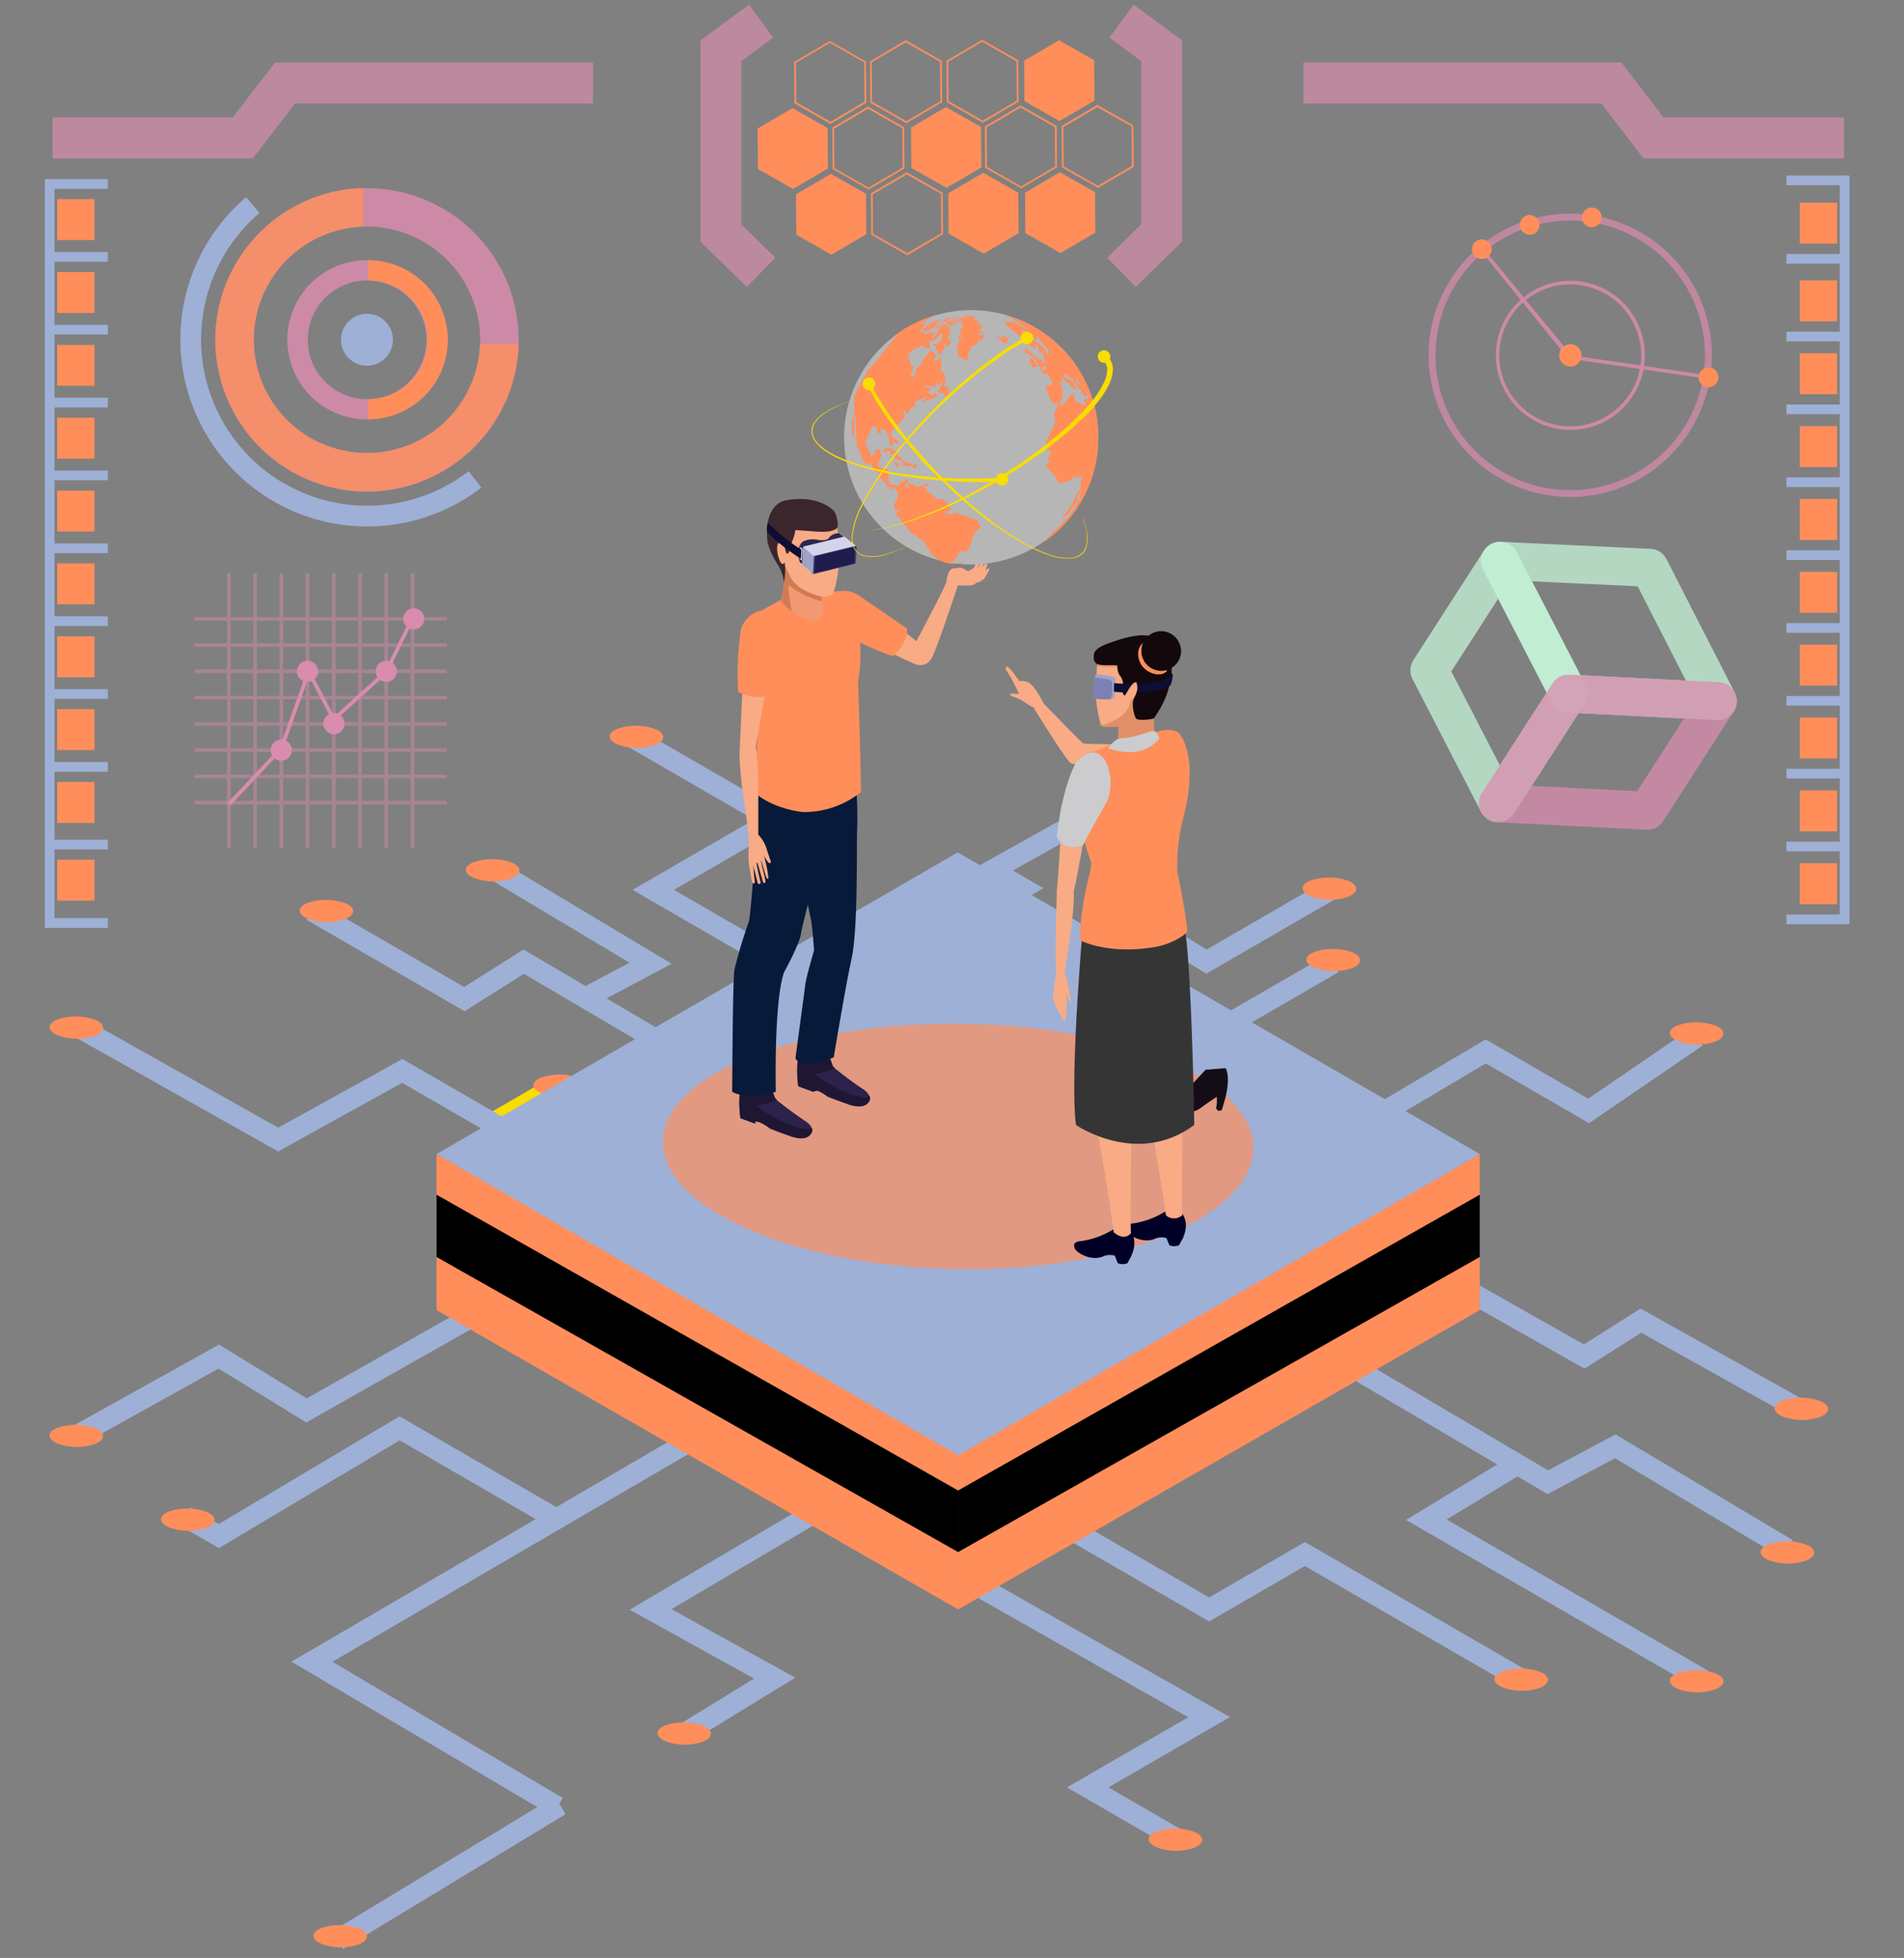 <svg xmlns="http://www.w3.org/2000/svg" id="Layer_1" data-name="Layer 1" viewBox="0 0 464.43 477.42"><rect x="0" y="0" width="464.43" height="477.42" fill="#808080" stroke="none"/><defs><style>.cls-1,.cls-13,.cls-2,.cls-3,.cls-39,.cls-40{fill:none;}.cls-2,.cls-4{stroke:#f7dd00;}.cls-13,.cls-2,.cls-3,.cls-4,.cls-8{stroke-miterlimit:10;}.cls-2,.cls-3{stroke-width:5.06px;}.cls-3{stroke:#9eb0d6;}.cls-4{fill:#fff;}.cls-5{fill:#ff8e5b;}.cls-6{fill:#9eb0d6;}.cls-7{opacity:0.69;}.cls-30,.cls-8{fill:#f7dd00;}.cls-8{stroke:#ff8e5b;}.cls-13,.cls-8{stroke-width:9.98px;}.cls-9{opacity:0.85;}.cls-10{fill:#d98cad;}.cls-11{opacity:0.45;}.cls-12{opacity:0.68;}.cls-13,.cls-40{stroke:#d98cad;}.cls-14{fill:#f8ab84;}.cls-15{fill:#140d17;}.cls-16{fill:#2c224a;}.cls-17{fill:#1f1634;}.cls-18{fill:#081a39;}.cls-19{fill:#f29971;}.cls-20{fill:#d17b54;}.cls-21{fill:#3b262d;}.cls-22{fill:#2a284e;}.cls-23{fill:#d4d3ea;}.cls-24{fill:#a1a3c5;}.cls-25{fill:#3e3e73;}.cls-26{fill:#1e1b4d;}.cls-27{fill:#0e0d33;}.cls-28{fill:#b6b6b7;}.cls-29{isolation:isolate;}.cls-31{fill:#1e82ba;}.cls-32{fill:#000026;}.cls-33{fill:#353535;}.cls-34{fill:#e28f68;}.cls-35{fill:#13090c;}.cls-36{fill:#7c80b2;}.cls-37{fill:#ccccce;}.cls-38{opacity:0.8;}.cls-39{stroke:#c5f4d8;}.cls-39,.cls-40{stroke-linejoin:round;stroke-width:9.27px;opacity:0.75;}</style></defs><rect class="cls-1" width="464.43" height="477.42"></rect><line class="cls-2" x1="135.98" y1="264.74" x2="120.18" y2="273.88"></line><polyline class="cls-3" points="226.15 317.65 76.08 405.19 135.97 440.59 136.63 440.21 82.34 473.07"></polyline><polyline class="cls-3" points="135.97 370.56 97.47 348.29 53.37 374.55 45.14 369.79"></polyline><polyline class="cls-3" points="226.81 352.29 158.69 392.44 188.96 409.19 166.91 422.7"></polyline><polyline class="cls-3" points="241.95 361.81 294.94 392.44 318.3 378.93 371.29 409.57"></polyline><polyline class="cls-3" points="225.5 379.31 294.93 418.71 265.31 435.83 287.37 448.58"></polyline><polyline class="cls-3" points="310.74 322.03 377.54 361.42 394 352.67 436 377.72"></polyline><polyline class="cls-3" points="415.38 409.57 347.92 370.56 370.15 357.04"></polyline><polyline class="cls-3" points="18.62 350.11 53.37 330.78 74.76 343.91 135.97 309.28 151.77 318.41 174.48 304.52"></polyline><polyline class="cls-3" points="286.71 300.14 303.17 308.89 324.55 295.76 386.42 330.78 400.25 322.02 439.41 343.91"></polyline><polyline class="cls-3" points="310.74 287.01 362.4 256.37 387.5 270.89 413.84 252.89"></polyline><polyline class="cls-3" points="271.57 282.63 310.73 260.75 294.93 252.38 325.21 234.87"></polyline><polyline class="cls-3" points="325.21 216.59 294.28 234.48 272.89 221.35"></polyline><polyline class="cls-3" points="280.46 190.71 241.95 212.22 249.52 216.6 219.24 234.87 252.41 253.28"></polyline><polyline class="cls-3" points="238.64 262.83 159.35 216.98 188.96 199.85 154.08 179.68"></polyline><polyline class="cls-3" points="203.45 279.01 127.75 234.49 113.27 243.62 76.09 222.12"></polyline><polyline class="cls-3" points="180.74 308.89 98.13 261.13 67.85 277.87 18.62 250.17"></polyline><polyline class="cls-3" points="120.84 212.22 158.69 234.87 142.22 243.62"></polyline><path class="cls-4" d="M414.08,192.28a13.47,13.47,0,0,1-9.24-.1c-2.59-1.11-2.59-2.83,0-3.84a14.13,14.13,0,0,1,9.24.1C416.59,189.5,416.59,191.22,414.08,192.28Z" transform="translate(-128.97)"></path><path class="cls-5" d="M152.23,252.52a13.5,13.5,0,0,1-9.23-.1c-2.59-1.11-2.59-2.83,0-3.84a14,14,0,0,1,9.23.1C154.75,249.74,154.75,251.45,152.23,252.52Z" transform="translate(-128.97)"></path><path class="cls-5" d="M213.24,224.07A13.47,13.47,0,0,1,204,224c-2.59-1.11-2.59-2.83,0-3.84a14.13,14.13,0,0,1,9.24.1C215.75,221.29,215.75,223,213.24,224.07Z" transform="translate(-128.97)"></path><path class="cls-5" d="M253.8,214.16a13.53,13.53,0,0,1-9.24-.09c-2.59-1.12-2.59-2.84,0-3.84a14.13,14.13,0,0,1,9.24.09C256.31,211.38,256.31,213.1,253.8,214.16Z" transform="translate(-128.97)"></path><path class="cls-5" d="M288.85,181.63a13.53,13.53,0,0,1-9.24-.1c-2.58-1.11-2.58-2.83,0-3.84a14.07,14.07,0,0,1,9.24.1C291.36,178.84,291.36,180.57,288.85,181.63Z" transform="translate(-128.97)"></path><path class="cls-5" d="M457.91,218.64a13.47,13.47,0,0,1-9.24-.1c-2.59-1.11-2.59-2.83,0-3.84a14.07,14.07,0,0,1,9.24.1C460.42,215.86,460.42,217.58,457.91,218.64Z" transform="translate(-128.97)"></path><path class="cls-5" d="M458.83,236.05a13.53,13.53,0,0,1-9.24-.09c-2.59-1.12-2.59-2.84,0-3.84a14.13,14.13,0,0,1,9.24.09C461.34,233.27,461.34,235,458.83,236.05Z" transform="translate(-128.97)"></path><path class="cls-5" d="M547.45,253.94a13.53,13.53,0,0,1-9.24-.09c-2.58-1.12-2.58-2.84,0-3.84a14.13,14.13,0,0,1,9.24.09C550,251.16,550,252.88,547.45,253.94Z" transform="translate(-128.97)"></path><path class="cls-5" d="M573,345.48a13.47,13.47,0,0,1-9.24-.1c-2.59-1.11-2.59-2.83,0-3.84a14.07,14.07,0,0,1,9.24.1C575.54,342.7,575.54,344.42,573,345.48Z" transform="translate(-128.97)"></path><path class="cls-5" d="M569.62,380.5a13.53,13.53,0,0,1-9.24-.09c-2.59-1.12-2.59-2.84,0-3.85a14.13,14.13,0,0,1,9.24.1C572.13,377.72,572.13,379.44,569.62,380.5Z" transform="translate(-128.97)"></path><path class="cls-5" d="M547.45,411.9a13.53,13.53,0,0,1-9.24-.09c-2.58-1.12-2.58-2.84,0-3.85a14.2,14.2,0,0,1,9.24.1C550,409.12,550,410.84,547.45,411.9Z" transform="translate(-128.97)"></path><path class="cls-5" d="M504.66,411.52a13.47,13.47,0,0,1-9.24-.1c-2.59-1.11-2.59-2.83,0-3.84a14.13,14.13,0,0,1,9.24.09C507.17,408.74,507.17,410.46,504.66,411.52Z" transform="translate(-128.97)"></path><path class="cls-5" d="M420.32,450.53a13.47,13.47,0,0,1-9.24-.1c-2.59-1.11-2.59-2.83,0-3.84a14.07,14.07,0,0,1,9.24.1C422.83,447.75,422.83,449.47,420.32,450.53Z" transform="translate(-128.97)"></path><path class="cls-5" d="M300.53,424.65a13.47,13.47,0,0,1-9.24-.1c-2.59-1.11-2.59-2.83,0-3.84a14.13,14.13,0,0,1,9.24.1C303,421.87,303,423.59,300.53,424.65Z" transform="translate(-128.97)"></path><path class="cls-5" d="M216.61,474.08a13.5,13.5,0,0,1-9.25-.1c-2.58-1.11-2.58-2.83,0-3.84a14.07,14.07,0,0,1,9.24.1C219.12,471.3,219.12,473,216.61,474.08Z" transform="translate(-128.97)"></path><path class="cls-5" d="M179.42,372.51a13.47,13.47,0,0,1-9.24-.1c-2.58-1.11-2.58-2.83,0-3.84a14,14,0,0,1,9.23.1C181.94,369.73,181.94,371.45,179.42,372.51Z" transform="translate(-128.97)"></path><path class="cls-5" d="M152.23,352.06A13.44,13.44,0,0,1,143,352c-2.59-1.11-2.59-2.84,0-3.84a14.1,14.1,0,0,1,9.23.09C154.75,349.28,154.75,351,152.23,352.06Z" transform="translate(-128.97)"></path><path class="cls-5" d="M270.26,266.69a13.47,13.47,0,0,1-9.24-.1c-2.59-1.11-2.59-2.83,0-3.84a14.13,14.13,0,0,1,9.24.1C272.77,263.91,272.77,265.63,270.26,266.69Z" transform="translate(-128.97)"></path><polygon class="cls-6" points="106.48 281.4 233.62 207.84 360.95 281.4 233.71 355.95 106.48 281.4"></polygon><polygon class="cls-5" points="106.48 281.4 106.48 319.45 233.71 392.44 233.71 354.86 106.48 281.4"></polygon><polygon class="cls-5" points="360.95 281.4 360.95 319.45 233.71 392.44 233.71 354.86 360.95 281.4"></polygon><polygon points="106.48 291.31 106.48 306.5 233.71 378.45 233.71 363.44 106.48 291.31"></polygon><polygon points="360.95 291.31 360.95 306.5 233.71 378.45 233.71 363.44 360.95 291.31"></polygon><g class="cls-7"><path class="cls-5" d="M413.9,301c-27.72,11.7-73.32,11.23-101.84-1s-28.51-31.25,0-42.36S386.19,247,413.9,258.68,441.63,289.34,413.9,301Z" transform="translate(-128.97)"></path></g><rect class="cls-6" x="10.94" y="43.68" width="2.36" height="182.56"></rect><rect class="cls-6" x="12.76" y="43.68" width="13.54" height="2.36"></rect><rect class="cls-6" x="12.76" y="223.89" width="13.54" height="2.36"></rect><rect class="cls-6" x="12.76" y="61.45" width="13.54" height="2.36"></rect><rect class="cls-6" x="12.76" y="79.21" width="13.54" height="2.36"></rect><rect class="cls-6" x="12.76" y="96.98" width="13.54" height="2.36"></rect><rect class="cls-6" x="12.76" y="114.74" width="13.54" height="2.36"></rect><rect class="cls-6" x="12.76" y="132.51" width="13.54" height="2.36"></rect><rect class="cls-6" x="12.76" y="150.28" width="13.54" height="2.36"></rect><rect class="cls-6" x="12.76" y="168.04" width="13.54" height="2.36"></rect><rect class="cls-6" x="12.76" y="185.81" width="13.54" height="2.36"></rect><rect class="cls-6" x="12.76" y="204.75" width="13.54" height="2.36"></rect><line class="cls-8" x1="13.94" y1="53.55" x2="23.06" y2="53.55"></line><line class="cls-8" x1="13.94" y1="71.32" x2="23.06" y2="71.32"></line><line class="cls-8" x1="13.94" y1="89.08" x2="23.06" y2="89.08"></line><line class="cls-8" x1="13.94" y1="106.85" x2="23.06" y2="106.85"></line><line class="cls-8" x1="13.94" y1="124.61" x2="23.06" y2="124.61"></line><line class="cls-8" x1="13.94" y1="142.38" x2="23.06" y2="142.38"></line><line class="cls-8" x1="13.94" y1="160.15" x2="23.06" y2="160.15"></line><line class="cls-8" x1="13.94" y1="177.91" x2="23.06" y2="177.91"></line><line class="cls-8" x1="13.94" y1="195.68" x2="23.06" y2="195.68"></line><line class="cls-8" x1="13.94" y1="214.62" x2="23.06" y2="214.62"></line><rect class="cls-6" x="448.77" y="42.8" width="2.36" height="182.56"></rect><rect class="cls-6" x="435.76" y="223" width="13.54" height="2.36"></rect><rect class="cls-6" x="435.76" y="42.8" width="13.54" height="2.36"></rect><rect class="cls-6" x="435.76" y="205.24" width="13.54" height="2.36"></rect><rect class="cls-6" x="435.76" y="187.47" width="13.54" height="2.36"></rect><rect class="cls-6" x="435.76" y="169.71" width="13.54" height="2.36"></rect><rect class="cls-6" x="435.76" y="151.94" width="13.54" height="2.36"></rect><rect class="cls-6" x="435.76" y="134.18" width="13.54" height="2.36"></rect><rect class="cls-6" x="435.76" y="116.41" width="13.54" height="2.36"></rect><rect class="cls-6" x="435.76" y="98.64" width="13.54" height="2.36"></rect><rect class="cls-6" x="435.76" y="80.88" width="13.54" height="2.36"></rect><rect class="cls-6" x="435.76" y="61.93" width="13.54" height="2.36"></rect><line class="cls-8" x1="448.12" y1="215.49" x2="439" y2="215.49"></line><line class="cls-8" x1="448.12" y1="197.73" x2="439" y2="197.73"></line><line class="cls-8" x1="448.12" y1="179.96" x2="439" y2="179.96"></line><line class="cls-8" x1="448.12" y1="162.19" x2="439" y2="162.19"></line><line class="cls-8" x1="448.12" y1="144.43" x2="439" y2="144.43"></line><line class="cls-8" x1="448.12" y1="126.66" x2="439" y2="126.66"></line><line class="cls-8" x1="448.12" y1="108.9" x2="439" y2="108.9"></line><line class="cls-8" x1="448.12" y1="91.13" x2="439" y2="91.13"></line><line class="cls-8" x1="448.12" y1="73.36" x2="439" y2="73.36"></line><line class="cls-8" x1="448.12" y1="54.42" x2="439" y2="54.42"></line><circle class="cls-6" cx="89.51" cy="82.85" r="6.33"></circle><path class="cls-3" d="M244.83,116.9A43.06,43.06,0,0,1,190.64,50" transform="translate(-128.97)"></path><g class="cls-9"><path class="cls-10" d="M218.48,119.89a37,37,0,1,1,37-37A37.08,37.08,0,0,1,218.48,119.89Zm0-64.65a27.61,27.61,0,1,0,27.61,27.61A27.65,27.65,0,0,0,218.48,55.24Z" transform="translate(-128.97)"></path></g><g class="cls-9"><path class="cls-10" d="M218.48,102.27A19.42,19.42,0,1,1,237.9,82.85,19.44,19.44,0,0,1,218.48,102.27Zm0-33.89A14.48,14.48,0,1,0,233,82.85,14.48,14.48,0,0,0,218.48,68.38Z" transform="translate(-128.97)"></path></g><g class="cls-11"><rect class="cls-10" x="55.35" y="139.74" width="0.91" height="67.14"></rect><rect class="cls-10" x="61.76" y="139.74" width="0.91" height="67.14"></rect><rect class="cls-10" x="68.16" y="139.74" width="0.92" height="67.14"></rect><rect class="cls-10" x="74.56" y="139.74" width="0.91" height="67.14"></rect><rect class="cls-10" x="80.96" y="139.74" width="0.91" height="67.14"></rect><rect class="cls-10" x="87.37" y="139.74" width="0.91" height="67.14"></rect><rect class="cls-10" x="93.77" y="139.74" width="0.91" height="67.14"></rect><rect class="cls-10" x="100.17" y="139.74" width="0.91" height="67.14"></rect><rect class="cls-10" x="47.48" y="150.46" width="61.49" height="0.87"></rect><rect class="cls-10" x="47.48" y="156.86" width="61.49" height="0.87"></rect><rect class="cls-10" x="47.48" y="163.27" width="61.49" height="0.87"></rect><rect class="cls-10" x="47.48" y="169.67" width="61.49" height="0.87"></rect><rect class="cls-10" x="47.48" y="176.07" width="61.49" height="0.87"></rect><rect class="cls-10" x="47.48" y="182.47" width="61.49" height="0.87"></rect><rect class="cls-10" x="47.48" y="188.88" width="61.49" height="0.87"></rect><rect class="cls-10" x="47.48" y="195.28" width="61.49" height="0.87"></rect></g><polygon class="cls-10" points="56.15 196.45 55.47 195.81 68.21 182.28 75.2 162.65 81.55 174.64 93.86 163.52 100.51 149.93 101.34 150.34 94.54 164.14 81.29 176.12 75.37 164.94 69.02 182.77 56.15 196.45"></polygon><path class="cls-10" d="M200.16,182.91a2.58,2.58,0,1,1-2.57-2.58A2.58,2.58,0,0,1,200.16,182.91Z" transform="translate(-128.97)"></path><path class="cls-10" d="M206.56,163.7a2.58,2.58,0,1,1-2.57-2.58A2.57,2.57,0,0,1,206.56,163.7Z" transform="translate(-128.97)"></path><path class="cls-10" d="M213,176.43a2.58,2.58,0,1,1-2.58-2.57A2.58,2.58,0,0,1,213,176.43Z" transform="translate(-128.97)"></path><path class="cls-10" d="M225.78,163.7a2.58,2.58,0,1,1-2.58-2.58A2.58,2.58,0,0,1,225.78,163.7Z" transform="translate(-128.97)"></path><path class="cls-10" d="M232.47,150.9a2.58,2.58,0,1,1-2.57-2.58A2.57,2.57,0,0,1,232.47,150.9Z" transform="translate(-128.97)"></path><g class="cls-9"><g class="cls-9"><path class="cls-10" d="M512,121.18a34.54,34.54,0,1,1,34.53-34.53A34.57,34.57,0,0,1,512,121.18Zm0-67.4a32.87,32.87,0,1,0,32.86,32.87A32.91,32.91,0,0,0,512,53.78Z" transform="translate(-128.97)"></path></g><path class="cls-10" d="M512,104.82A18.18,18.18,0,1,1,530.2,86.65,18.2,18.2,0,0,1,512,104.82Zm0-35.47a17.3,17.3,0,1,0,17.29,17.3A17.32,17.32,0,0,0,512,69.35Z" transform="translate(-128.97)"></path><polygon class="cls-10" points="416.69 92.4 382.82 87.47 382.26 86.78 382.09 86.92 361.12 61.05 361.8 60.49 383.29 86.65 416.82 91.53 416.69 92.4"></polygon></g><g class="cls-12"><polyline class="cls-13" points="12.8 33.64 59.22 33.64 69.53 20.24 144.66 20.24"></polyline><polyline class="cls-13" points="449.77 33.64 403.35 33.64 393.04 20.24 317.91 20.24"></polyline><polyline class="cls-13" points="185.65 66.4 175.84 56.81 175.84 12.38 185.65 5.15"></polyline><polyline class="cls-13" points="273.56 66.4 283.36 56.81 283.36 12.38 273.56 5.15"></polyline></g><path class="cls-5" d="M340.27,25.06,340.2,15l-8.79-5-8.72,5.11.07,10.11,8.79,5Zm-17.15-9.74,8.29-4.87,8.36,4.75.07,9.61-8.29,4.87-8.36-4.75Z" transform="translate(-128.97)"></path><path class="cls-5" d="M358.77,24.93l-.07-10.11-8.79-5-8.72,5.12.07,10.11,8.79,5Zm-17.15-9.75,8.29-4.86,8.36,4.75.07,9.61-8.29,4.87-8.36-4.75Z" transform="translate(-128.97)"></path><path class="cls-5" d="M377.42,24.79l-.07-10.1-8.79-5-8.72,5.12.07,10.11,8.79,5Zm-17.15-9.74,8.29-4.87,8.36,4.76.07,9.61-8.29,4.86-8.37-4.75Z" transform="translate(-128.97)"></path><polygon class="cls-5" points="266.95 24.54 266.88 14.68 258.3 9.81 249.8 14.8 249.87 24.66 258.44 29.53 266.95 24.54"></polygon><polygon class="cls-5" points="194.16 47.38 194.24 57.24 202.81 62.11 211.31 57.12 211.24 47.26 202.67 42.39 194.16 47.38"></polygon><path class="cls-5" d="M341.42,47.13l.07,10.11,8.79,5L359,57.11,358.92,47l-8.78-5Zm17.15,9.73-8.29,4.87L341.91,57l-.06-9.61,8.29-4.86,8.36,4.74Z" transform="translate(-128.97)"></path><polygon class="cls-5" points="231.31 47.12 231.38 56.98 239.96 61.85 248.46 56.85 248.39 47 239.82 42.13 231.31 47.12"></polygon><polygon class="cls-5" points="250.03 46.99 250.1 56.84 258.67 61.71 267.18 56.72 267.11 46.86 258.53 41.99 250.03 46.99"></polygon><polygon class="cls-5" points="201.88 31.23 193.31 26.36 184.8 31.35 184.87 41.21 193.45 46.08 201.95 41.09 201.88 31.23"></polygon><path class="cls-5" d="M349.5,31l-8.8-5L332,31.1l.07,10.11,8.79,5,8.72-5.12Zm-.36,9.87-8.29,4.86L332.49,41l-.07-9.62,8.29-4.86,8.36,4.75Z" transform="translate(-128.97)"></path><polygon class="cls-5" points="239.31 30.97 230.73 26.09 222.23 31.09 222.3 40.95 230.87 45.82 239.38 40.83 239.31 30.97"></polygon><path class="cls-5" d="M386.71,30.71l-8.79-5-8.72,5.11.07,10.11,8.8,5,8.71-5.12Zm-.36,9.86-8.29,4.87-8.35-4.75-.07-9.61,8.28-4.87L386.28,31Z" transform="translate(-128.97)"></path><path class="cls-5" d="M396.64,25.58l-8.72,5.12L388,40.81l8.79,5,8.72-5.11-.07-10.11Zm8.42,14.86-8.28,4.87-8.36-4.75L388.35,31l8.29-4.87L405,30.83Z" transform="translate(-128.97)"></path><path class="cls-14" d="M340.85,147.47l10.58,8a14.55,14.55,0,0,1,2.43,2.37c1.09,1.54,1.28,3.14,0,4,0,0,.8,2.32-15.26-6.9Z" transform="translate(-128.97)"></path><path class="cls-5" d="M350.19,153.22l-11.34-7.76s-3.47-2.78-6.79-.5c-3,2-1.64,6.64.13,8A69,69,0,0,0,346.72,160S350.64,156.77,350.19,153.22Z" transform="translate(-128.97)"></path><polygon class="cls-15" points="198.31 266.21 200.43 265.6 198.61 264.2 198.05 265.46 198.31 266.21"></polygon><path class="cls-16" d="M327.27,265.74v.47l-3.61-1.32s-.82-5.49.42-8.31l7,.68,1,2.81s4.34,3.57,7.28,5.41c0,0,1.94,1.11,1.76,2.61,0,0-.56,2.73-5,1.28,0,0-3.15-1.11-5.36-2C330.84,267.34,328.43,265.56,327.27,265.74Z" transform="translate(-128.97)"></path><path class="cls-17" d="M327.27,265.74c1.16-.18,3.57,1.6,3.57,1.6,2.21.92,5.36,2,5.36,2,4.44,1.45,5-1.28,5-1.28a1.85,1.85,0,0,0-.16-.94c-1.65,2.36-15.1-5.33-12.92-5.33a12.05,12.05,0,0,0,4.46-1.41l-.42-.34-1-2.81-7-.68c-1.24,2.82-.42,8.31-.42,8.31l3.61,1.32Z" transform="translate(-128.97)"></path><path class="cls-18" d="M323.41,206.42s2.89,15.9,3.29,17.45.84,7.83.84,7.83-1.91,6.58-2.11,8.2S323,258,323,258s1,3.38,9.34-.19c0,0,2.84-17.19,4.34-24,1.62-7.33,1.19-26.9,1.37-31.58a91.06,91.06,0,0,0-.34-11.39Z" transform="translate(-128.97)"></path><polygon class="cls-15" points="188.32 273.95 190.44 273.34 188.62 271.94 188.06 273.2 188.32 273.95"></polygon><path class="cls-16" d="M313.18,273.48V274l-3.61-1.32s-.82-5.49.42-8.31l7,.68,1,2.81a90.13,90.13,0,0,0,7.27,5.41s2,1.11,1.77,2.61c0,0-.56,2.73-5,1.28,0,0-3.15-1.1-5.36-2C316.74,275.08,314.34,273.3,313.18,273.48Z" transform="translate(-128.97)"></path><path class="cls-17" d="M313.18,273.48c1.16-.18,3.56,1.6,3.56,1.6,2.21.93,5.36,2,5.36,2,4.45,1.45,5-1.28,5-1.28a1.76,1.76,0,0,0-.17-.94c-1.64,2.36-15.1-5.33-12.91-5.33a12.05,12.05,0,0,0,4.46-1.41l-.42-.34L317,265l-7-.68c-1.24,2.82-.42,8.31-.42,8.31l3.61,1.32Z" transform="translate(-128.97)"></path><path class="cls-18" d="M307.57,266.21s3.44,2.33,10.64,0c0,0-.51-21.87,2-29.12,0,0,3.79-6.85,4.14-9.44s5.92-23.05,6.93-25.44c.63-1.47,3.87-11.41,3.7-13.56s-21.75,4-21.75,4,.43,1.4.19,8.54c-.28,8.34-1.44,23-1.84,23.7a115.87,115.87,0,0,0-3.45,11.51C307.68,238.7,307.57,266.21,307.57,266.21Z" transform="translate(-128.97)"></path><path class="cls-5" d="M311.89,151.72s-.75-1.16,7.51-5.41c1.59-.82,11.06-2.07,14.71-2.16,2.14-.05,6.29,10,4.17,21.83,0,0,.71,22.15.71,27.15a22.2,22.2,0,0,1-14.1,4.88s-7.69-.61-12.44-5.29c0,0,.95-6.37,1.3-13.38,0,0,.81-8.83-.68-13C312.07,163.55,308.55,153.29,311.89,151.72Z" transform="translate(-128.97)"></path><path class="cls-14" d="M316.21,165.5,313,183.83s-2.76.66-3.63-.35l.84-18.39Z" transform="translate(-128.97)"></path><path class="cls-19" d="M329.28,143.91a40.78,40.78,0,0,0,.4,5.53s-.94,1.87-1.73,2.28c0,0-6-1.47-8.55-5.41,0,0,1.59-3.9.2-10.4l1.12-.52Z" transform="translate(-128.97)"></path><path class="cls-20" d="M319.4,146.31a9.82,9.82,0,0,0,2.72,2.73,37.25,37.25,0,0,1-.84-6.43,21.56,21.56,0,0,0,8.1,4c0-1.39-.1-2.67-.1-2.67l-8.56-8.52-1.12.52C321,142.41,319.4,146.31,319.4,146.31Z" transform="translate(-128.97)"></path><path class="cls-14" d="M333.05,127.66l.66,5.07a57.88,57.88,0,0,1-.36,7.14s-.62,4.18-1.41,5.08a4.28,4.28,0,0,1-3.13.4c-1.33-.33-5.19-1.68-6.65-4,0,0-1.87-3.19-1.84-4.19,0,0-.41,1-1.09-.25a7.76,7.76,0,0,1-.75-4.18c.2-.69,1.13-.39,1.35-.39s.54.29.72,1-.73-4.73.71-6.57C323.36,124.12,329.82,122.92,333.05,127.66Z" transform="translate(-128.97)"></path><path class="cls-21" d="M320.32,133s.27,1.88.6,2,.74-.64.62-1.16,1.21-2.37,1.43-4.6l3.64.27c2.17.17,5.32.49,6.58-.8.35-.36-.05-3.57-1-4.3,0,0-3.81-4-11.82-2.33,0,0-5.18.74-4.19,10.13a18.56,18.56,0,0,0,2.38,5.28,9.84,9.84,0,0,1,1.63,4.53,14.51,14.51,0,0,0,.17-4.86s-.79,1.68-1.71-2.09c0,0-.47-2.45.41-2.78A1.16,1.16,0,0,1,320.32,133Z" transform="translate(-128.97)"></path><path class="cls-5" d="M316.64,169.33l2.89-13.43s1.26-4.26-2.1-6.47c-3-2-7.33,1.17-7.81,4.54a76.39,76.39,0,0,0-.6,14.73S313.52,171.09,316.64,169.33Z" transform="translate(-128.97)"></path><path class="cls-22" d="M335.09,131.26l-1.49-1.21a2.84,2.84,0,0,0-2.44,1.11s-.4.83-2.71.48a5.62,5.62,0,0,0-3.59.39s-2,1.21-.81,5l1.06.87Z" transform="translate(-128.97)"></path><path class="cls-22" d="M327,135l9.83-2.39a.45.45,0,0,1,.23.07h0l0,0,.73.51-.68.49-.16,3.07a.63.63,0,0,1-.28.2c-.13,0-5.34,1.34-7.82,2l-1.48,1.05-.63-.53s-.17-.12-.16-.45l.19-3.76S326.74,135,327,135Z" transform="translate(-128.97)"></path><path class="cls-23" d="M325.1,133.23l9.75-2.39a.45.45,0,0,1,.23.07h0l2.73,2.23-1.83.91-1.51.52a.72.72,0,0,1-.28.2c-.14.06-2.7,3.57-5.17,4.19l-1.68,1-2.52-2s-.17-.12-.16-.45l.2-4S324.86,133.29,325.1,133.23Z" transform="translate(-128.97)"></path><path class="cls-24" d="M328.25,139.43l-.88.51-2.52-2s-.17-.12-.16-.45l.2-4a.15.15,0,0,1,0-.1l3,2.58Z" transform="translate(-128.97)"></path><path class="cls-25" d="M337.93,133.46l-.2,3.81a.6.6,0,0,1-.28.21c-.2.08-10,2.49-10,2.49s-.18,0-.16-.45l.19-3.76s0-.18.22-.23l9.9-2.41S338,133.12,337.93,133.46Z" transform="translate(-128.97)"></path><path class="cls-26" d="M337.56,133.67l-.18,3.56a.58.58,0,0,1-.26.19c-.18.07-9.34,2.32-9.34,2.32s-.17,0-.15-.42l.18-3.5s0-.17.21-.22l9.23-2.24S337.61,133.35,337.56,133.67Z" transform="translate(-128.97)"></path><polygon class="cls-23" points="195.01 136.28 195.6 136.68 195.75 133.82 195.16 133.34 195.01 136.28"></polygon><path class="cls-27" d="M316.23,127.4a43.13,43.13,0,0,0,8.21,6.62l-.11,2.24s-5.85-3.72-8.31-6.73A11.83,11.83,0,0,1,316.23,127.4Z" transform="translate(-128.97)"></path><path class="cls-14" d="M350.22,160.58s8.78-16.25,10-19.52a1.58,1.58,0,0,1,2.65.9s-5.48,16.66-6.69,18.6C354.55,163.22,351.67,162.17,350.22,160.58Z" transform="translate(-128.97)"></path><path class="cls-14" d="M313.3,182a59.37,59.37,0,0,1,.61,9.56c0,3.7-.62,11.11-.62,11.11l-1.54.15s-2.33-11.47-2.4-19.34Z" transform="translate(-128.97)"></path><path class="cls-14" d="M311.68,211.07a24.8,24.8,0,0,1,0-5.27c.1-1-.9-8.74-1-9.09.23-.12,2.56-3.46,3.25-3.46,0,.7,0,10.27,0,10.27a8.83,8.83,0,0,1,2,3.32c.43,1.4.81,2.47,1,3s-.18.67-.18.67c-.55-.11-1.36-1.71-1.45-1.9.15.41.5,1.92.5,1.92a26,26,0,0,1,.62,3.72c-.18.1-.39,0-.56-.39s-1-3.39-1.06-3.54-.07-.35-.17-.35,1.18,4.94,1.07,5,0,.32-.23.33-.34,0-.46-.45-1.27-4.39-1.27-4.39-.09-.19-.2,0,.92,4.53.92,4.53.16.36-.11.5-.48.11-.63-.38c0,0-1-4.12-1.09-4.1s0,.25,0,.25l.48,3.79a.37.37,0,0,1-.37.38c-.36,0-.51-1.25-.51-1.25Z" transform="translate(-128.97)"></path><path class="cls-14" d="M365.15,139.29l-1.07-.57a1.92,1.92,0,0,0-1.8-.13c-1.29-.15-1.73.43-2.07,1.47s-.55,1.8-.23,2.17,4.17.66,5.73.52c1.09-.1,1.31-.64,1.31-.64a4.55,4.55,0,0,0,1-.27,3.81,3.81,0,0,0,.51-.47.62.62,0,0,0,.45-.15c.15-.17,1-1.7,1-1.7s.54-.84.22-.89-.74.39-.86.56c0,0,.57-1.59.39-1.77s-.71.2-.76.37a6,6,0,0,1-.3.64s.37-1.41.1-1.61-.44.11-.77.77c0,0-.39.86-.51,1.21,0,0,.27-1.26.29-1.48s.13-.94-.22-.84-.75,1.25-.89,1.7S365.79,138.88,365.15,139.29Z" transform="translate(-128.97)"></path><path class="cls-28" d="M396.87,106.68a31,31,0,1,1-31-31.05A31,31,0,0,1,396.87,106.68Z" transform="translate(-128.97)"></path><g class="cls-29"><g class="cls-29"><path class="cls-5" d="M353.39,78.23h0l.35-.15h0l-.33.14h0" transform="translate(-128.97)"></path><path class="cls-5" d="M352.14,78.81l0,0h0l0,0,0,0,.05,0,0,0,.05,0,0,0,.61-.28h0c.09,0,.18-.08.27-.12l-1.2.56h0" transform="translate(-128.97)"></path><path class="cls-5" d="M347.36,81.72a4.73,4.73,0,0,0-.82.8c.12,0,.2-.12.31-.18s-.11.12-.14.2a3.85,3.85,0,0,0,.75-.63s0,0-.27.13c.05-.06.11-.1.16-.15l-.08,0c.09-.15.28-.21.39-.35l-.08,0a5.68,5.68,0,0,1,.58-.42c-.08.07-.16.12-.23.19a15.62,15.62,0,0,0,1.3-.88.61.61,0,0,0,0,.06,6.4,6.4,0,0,0,1.08-.65l-.07,0c.42-.35,1-.49,1.39-.83l-.19.09.13-.07c-.75.42-1.76,1-2.49,1.45l-1.68,1.15h0" transform="translate(-128.97)"></path><path class="cls-5" d="M364.66,137.08l.12-.05c-.07,0-.12,0-.19,0l.13-.08a3.53,3.53,0,0,0-.46.15.89.89,0,0,0,.17-.08c-.06,0-.27,0-.31.11s-.53.11-.63.12c.18-.07.37-.07.55-.14h0l-.86.13c-.5.09-1,0-1.5.06.19.15.38,0,.57,0a4.41,4.41,0,0,1-1,0l.08,0c-.15,0-.41,0-.6-.06,0,0,0,0,0,0l-.33,0,.13,0-.12,0,.86.14.14,0a5.27,5.27,0,0,0,1.29.09l-.11,0a6.57,6.57,0,0,0,2-.41" transform="translate(-128.97)"></path><path class="cls-5" d="M395.87,106.4c-.07,7.95-.07,8.78-1.64,12.07-2.7,5.7-2.7,5.7-10.38,13.25H384l-.79.6a13.58,13.58,0,0,0,2.36-1.67l1-.86a31.81,31.81,0,0,0,3.52-3.72,30.27,30.27,0,0,0,2.83-4.21,29.94,29.94,0,0,0,2.12-4.61,29.44,29.44,0,0,0,1.33-5,30.36,30.36,0,0,0,.51-5.55c0-.9-.06-2.1-.13-3a15.49,15.49,0,0,1-.05,3.51c-.14-.31-.11-.67-.23-1l-.16,0c-.12-.24,0-.57-.25-.76l-.14,0c0,.27-.05.62-.05.88" transform="translate(-128.97)"></path><path class="cls-5" d="M392.92,96l.14,0c.21.18.34.42.54.62.28,0,.28,0,.42.08v-.15a.45.45,0,0,1,.12.06,7.73,7.73,0,0,0-.09-1.06,6.89,6.89,0,0,0,.6,1,3.93,3.93,0,0,0-.25-1.55,1.21,1.21,0,0,1,.22.37l0-.13a9.4,9.4,0,0,1,.66,2.54c-.09-.24-.14-.51-.25-.74a6,6,0,0,1,.11,1c-.07-.05-.07-.05-.84-1.85.07.43.19.85.23,1.28a1.52,1.52,0,0,1-.22-.22c-.2.6-.24.7.94,4.4a46,46,0,0,1,1.42,4.45c.15-.48.15-.48-.08-3.82l-.11-.68a29.32,29.32,0,0,0-1.27-5,28.93,28.93,0,0,0-2.05-4.64,29.59,29.59,0,0,0-2.77-4.24,31.17,31.17,0,0,0-3.46-3.77,32.83,32.83,0,0,0-5.76-4.2A24.91,24.91,0,0,1,392.92,96" transform="translate(-128.97)"></path><path class="cls-5" d="M388.66,126l.07-.06-.07.06h0m2.89-5.39,1.1-1.74a.43.43,0,0,0,0,0s-.37,1.56-.46,1.7a5.78,5.78,0,0,0-.39.63.1.1,0,0,0,.05.12c.07.06.07.2,0,.41a6.81,6.81,0,0,1-.67,1.21l0,.06c-.23.32-.52.58-.77.89s-.37.81-.69,1.15c0,0-1.27,1.33-1.75,1.35,0-.11,0-.12.52-.76a9.47,9.47,0,0,0,1.1-1.59c.2-.4.6-.64.85-1s.29-.8.5-1.18c.1-.18.28-.3.37-.48a1.15,1.15,0,0,0,.09-.34,1.07,1.07,0,0,1,.18-.47" transform="translate(-128.97)"></path></g><g class="cls-29"><path class="cls-5" d="M368.07,128.44c-.12.46-.12.46-1.44,1.4.05.08.11.18.17.26s-.06.23-.09.33a4.16,4.16,0,0,0-.66.27,1.59,1.59,0,0,0,.27.59c-1.37,3.37-1.37,3.37-3.08,3.11-.34.54-.34.54-.78.58,0,.21.06.49.1.69-.53.48-.53.48-.66.79l-.32.06a1.15,1.15,0,0,1-.3.51l-.35,0,.29.17h-.34l.88.3-.32,0-.14,0-.86-.14-.3-.06-.19,0h0a8.44,8.44,0,0,1-4.25-2.7c0-.45-.26-.89-.85-1.31l.2-.28a5.21,5.21,0,0,0-.47-.47c-.07-.81-1.71-1.39-1.73-1.39s-.06-.23-.09-.33c-.94-.34-1.46-.53-4.23-4.24l.07-.34-.24-.19-.29.1c-.51-.41-.5-.44-.38-1.21a2.53,2.53,0,0,0,.55-.37c-.38-.17-.85-.12-1.19-.42l.25-.21a3.88,3.88,0,0,1-.2-1.27l.32-.07v-.34l.31.08a2.1,2.1,0,0,0-.09-.71l.31-.16a1.12,1.12,0,0,0-.27-.57,1.89,1.89,0,0,1,.46-.52,5.35,5.35,0,0,0-1.21-1.63c-.05.09-.1.2-.14.28l.11.31-.29.11c-.31-.17-.48-.5-.75-.72l-.31.08-.31-.19a4.36,4.36,0,0,0,.05-.72l-.24-.23c-.66,0-.66,0-.91-.2a4.48,4.48,0,0,1,.6-.35c0-.14.05-.32.08-.45a1.58,1.58,0,0,0-.42.47c-.75-.33-.76-.39-.84-1.77a6.17,6.17,0,0,0-1.22-.43c-.28-.72-.66-1.37-1-2.07h-.3a1.13,1.13,0,0,1-.39.45c-.22-.09-.22-.09-1.57-1.49.3-1.28-.85-2.05-1.08-3.14s-.05-2.32-.2-3.47c-.2-1.47,0-2.95-.17-4.42-.38.6-.34,5.37-.25,6.18-.75-.52-.7-4.2-.69-4.23l.18.26a33.69,33.69,0,0,0,.54-4.38l-.26-.24c.3-2.38.3-2.38,4-8.8l.31,0c6.23-7.78,6.23-7.78,6.8-8.19-.32.18-.64.39-1,.56A14.62,14.62,0,0,1,349,80.65a10.14,10.14,0,0,0-1.68,1.07L349,80.57c.74-.45,1.73-1,2.49-1.45l.63-.31h0l1.2-.56.07,0,.33-.14-.57.27c2.28-1,2.28-1,3.17-1-1.37.77-1.37.77-2.88,1.72.35,0,.61-.27.94-.35l-.25.2.38-.07-.29.25a3.29,3.29,0,0,0,.7-.19,5.31,5.31,0,0,1-.63.42l.32-.09c-.37.24-.55.67-.91.92,0,.09,0,.22,0,.31l-.3.17.26.18-.2.27c.27,0,.27,0,1.59-.53a2.13,2.13,0,0,1-1,0c.64-1,.64-1,2.92-1.8-.56.06-1.08.35-1.66.37a6.31,6.31,0,0,1,3.24-1.1,11,11,0,0,0-1.38,1l.64-.21c-.3.19-.61.36-.92.55.48-.16.93-.39,1.41-.54,0,0-3.06,2.06-3.83,2.08-.08.17-.17.4-.23.57a2.73,2.73,0,0,0,.95-.1c.13-.28.13-.28,1.06-.75-.08.37-.08.37-.65.74,1.81,0,2.58-1.87,4.12-2.35l.24.19c-2.56,1.35-2.56,1.35-3.17,2h.31c0,.13,0,.13-.84.94v.3s1.54-1.27,1.55-1.8a3.91,3.91,0,0,1,2.5-1.32,5.77,5.77,0,0,1-.9.55,6.62,6.62,0,0,0,.94-.34l.23.22.35-.13a6.94,6.94,0,0,1-.4.89c.05.07.11.18.16.26l-.15.29.29.12a2.32,2.32,0,0,1-.42.47l.32,0c-.63.53-.63.53-.7.73a1.17,1.17,0,0,1,.58.77l.62.16c-.38.49-.91.83-1.28,1.33a4.5,4.5,0,0,1-.44-1l-.32.13c.28,1.2.28,1.2-.31,1.83a1.1,1.1,0,0,1-.37-.48c-.12.42.17.82.09,1.24l-.33.09-.54-.4c0-.3,0-.3-.44-.85.1-.54.05-.6-.18-.9l-.61-.09a1.74,1.74,0,0,1,.55-.53l.2.27A9.08,9.08,0,0,0,358.64,83a1.33,1.33,0,0,1,.16-.58l-.29-.09c.27-.5.28-.52.51-.89a3.38,3.38,0,0,1-.63-.07,3.77,3.77,0,0,1-2.72,1.92,6.52,6.52,0,0,0,.09,1.33l-.17.32-.31.08c0-.1-.08-.23-.11-.33-.35,0-.65.24-1,.26l.13-.29-.26-.14a13.88,13.88,0,0,1,1.29-1c-.57,0-.81.75-1.42.67-.78.63-.78.63-1.16.51a11.59,11.59,0,0,0-2.26,1.59l.27.14c0,.64,0,.65-.42.92a1,1,0,0,0,.43.4,2.44,2.44,0,0,0,.45.89l-.16.29a2.9,2.9,0,0,1,.19.29l.61.11a1.63,1.63,0,0,1-.3.67c.14.37.14.37-.46,1a5.09,5.09,0,0,1,.25,1l.29.08a10.24,10.24,0,0,1,.82-1.53c-.43-1,1.57-1.9,1.59-1.91s0-.22.05-.32l-.25-.28L356,85.35c.39.63.63.59,1,.53,0,.19,0,.45,0,.65a1.6,1.6,0,0,0,.59-.24c-.22.62-.83,1.07-.74,1.81.82.2,1-.81,1.69-.87a20.58,20.58,0,0,1-.09,3.44c1.25.48,1.25.48.87,3.53.25.09.25.09.95,0a1,1,0,0,1-.14.58c1,2.5-.79,1.71-.81,1.7s-.14-.16-.21-.22l.21-.33L359,95.8l-.29.11a1.51,1.51,0,0,0-1-.16l-.22-.24A4.31,4.31,0,0,0,358.87,93c-.41.22-.68.63-1.11.83a1.82,1.82,0,0,1-.53-.43l-.16.26a6,6,0,0,1,.26.58l-.19.23c-2.52-.64-2.52-.64-2.59-.13,1.39.17,1.39.17,1.64.34-.23.42-.77.61-.82,1.15a1.05,1.05,0,0,0,.59.23,1.48,1.48,0,0,0,.51.42c.49-.61.49-.61.76-.67.39.55.39.55.35.89-.69.29-3.61,1.33-3.61,1.33.26-.55.81-.79,1.2-1.21l-.3-.09c-.81.62-1.93.61-2.7,1.3.09,1.41.09,1.41-.84,1.13-.47.57-.52,1.41-1.2,1.84l-.24-.22a2.1,2.1,0,0,0-.09-.66,2.76,2.76,0,0,0-.57.45.91.91,0,0,0,.57.89c0,.19,0,.19-3.09,3.55-1,1.12,0,1.72,1.51,2.63a3,3,0,0,1-.08.73,1.5,1.5,0,0,1-1.08-.76l-.27.16c0,.64,0,.64-.15,1a1.65,1.65,0,0,1-.6-.24c-.23-2.08-.4-3.58-2.28-4.11-.09.39-.11.5.28.86a1.3,1.3,0,0,1-.45.51c-.65-.36-.65-.36-.92-1.73a3.58,3.58,0,0,0-1,0L340,108l1.65,3.54a4.64,4.64,0,0,1,.26-.65l.3,0c.13-.36,0-.77.25-1.11a5.76,5.76,0,0,1,1.11-.12c.54,1.25.54,1.25-.48,3.75.58.91,1.75.55,2.48,1.15.12,3.11.12,3.11.52,3.75.72-.35,1.43.21,2.15.06a3.41,3.41,0,0,1,.41-.91l.77,0a3.17,3.17,0,0,1,.74-.67,1.51,1.51,0,0,1,.49.45,5.17,5.17,0,0,1-.85,1c.13.52.13.52.72.74l.17-.27c-.37-.47-.3-.65-.14-.93,1,0,1.48,1.14,2.52.89a14.81,14.81,0,0,1,2.43-.83c0,.1,0,.22,0,.31s-.14.17-1.05.48l-.15.32a1.39,1.39,0,0,0,.61.07l.25.2-.22.31c0,.1.09.23.12.33,1.29.23,1.75,1.93,3.22,1.83s1.64,1.52,2.68,2c0,.74-.18.8-1.38,1.13v.34a14.09,14.09,0,0,1,1.68.39,1.66,1.66,0,0,1,.38-.59s5,1.32,5.89,2.14c0,.55.67.79.54,1.36" transform="translate(-128.97)"></path><path class="cls-5" d="M349.15,112.34a1.81,1.81,0,0,1-.7-.18,3.22,3.22,0,0,0-.76-.15c-.31-.05-.35-.25-.41-.58s-.11-.5-.38-.63a.49.49,0,0,0-.4,0,.18.18,0,0,1-.21-.06,2.49,2.49,0,0,1-.3-.44c-.36-.55-.38-.55-.5-.54s-.08.42-.32.51-.2,0-.3,0-.17.11-.28.08-.11-.21-.11-.21a.52.52,0,0,1,0-.28l.06-.11c.07-.1.19-.16.26-.27s.06-.23.12-.33.14,0,.2,0,.14.17.26.19c.28.06.58,0,.87,0s.37.31.56.45.34,0,.49.09a.8.8,0,0,1,.19.33,2.4,2.4,0,0,0,.49.86c.24.27.65.25.89.51a1.59,1.59,0,0,1,.26.75" transform="translate(-128.97)"></path><path class="cls-5" d="M348.18,113.48a.31.31,0,0,1-.58.17c-.48-.6-.48-.6-.56-1a3.81,3.81,0,0,0,.42.1,1.49,1.49,0,0,0,.21,0,.79.79,0,0,1,.51.72" transform="translate(-128.97)"></path><path class="cls-5" d="M352.67,113.66c0,.17-.09.57-.38.57-.46,0-.67-.51-1.1-.58s-.58.18-.89.09a.35.35,0,0,1-.15-.08c0-.07,0-.18-.07-.2l-.72,0a1.71,1.71,0,0,1-.76-.25c-.1-.08-.07-.33,0-.32s.32.3.56.29.33-.18.24-.31a.63.63,0,0,0-.29-.16c-.11-.27,0-.35.35-.3a5.75,5.75,0,0,1,1.12.4c.51.21.77.36.77.46a.35.35,0,0,0,.13.24c.11.06.22,0,.41-.13s.45-.19.61-.12c0,0,.17.08.13.44" transform="translate(-128.97)"></path><path class="cls-5" d="M362.48,77.45l-.44.08c-.23,0-.44.15-.67.19-.07,0-.15,0-.13-.07a2.59,2.59,0,0,1,1-.26c-.19.09-.4.09-.59.17a2.59,2.59,0,0,0,.46-.11,5.22,5.22,0,0,1,.94-.17,4.83,4.83,0,0,1-.59.17" transform="translate(-128.97)"></path><path class="cls-5" d="M359.67,78.57a.43.43,0,0,1-.17,0s0,0,0-.06-.26.12-.4,0-.1-.08-.16-.08-.27.07-.41.08h0l.06-.18c.24-.12.52-.12.77-.22-.13,0-.25.09-.39.06s0,0,0-.08a3.88,3.88,0,0,1,.81-.23,3.75,3.75,0,0,0,.42-.08h0s-.09,0-.61.1l-.32.07a2.71,2.71,0,0,1,.6-.16l.35-.08a.62.62,0,0,0-.2,0,1.11,1.11,0,0,1-.64,0,8.21,8.21,0,0,1,1.91-.32l-.22.06c.16,0,.3-.13.48-.07a3.42,3.42,0,0,1-.64.17l-.36.09v0l-.07,0a2.2,2.2,0,0,0,.43-.09c-.06,0-.69.19-.76.21A.22.22,0,0,0,360,78a1.43,1.43,0,0,0,.22,0l-.12,0a3.47,3.47,0,0,0-.55.25,4.72,4.72,0,0,0,.73-.26,2.2,2.2,0,0,1,.67-.16,0,0,0,0,1,0,0c-.22.18-.51.16-.76.26,0,0,0,0,.25,0l.18,0a6.57,6.57,0,0,1-.87.35.34.34,0,0,0-.13,0,2.52,2.52,0,0,0,.54-.14,4,4,0,0,1-.52.25" transform="translate(-128.97)"></path><path class="cls-5" d="M358.34,79.68a7,7,0,0,1-.67.34c-.11,0-.22,0-.34.07s-.18.09-.29.12H357s.05-.11.05-.11l0,0c.09-.08.2-.14.29-.23s.12-.14.19-.2l.23-.18a.93.93,0,0,1,.45-.2v0c-.26.11-.09.19-.09.19s.36-.12.32-.21A.7.7,0,0,1,359,79s0,.08,0,.12,0,0,.21,0l.17-.06a3.81,3.81,0,0,1-.67.32s-.19,0-.23.08,0,0,0,0a.45.45,0,0,0,.11,0,.9.9,0,0,1-.26.23" transform="translate(-128.97)"></path><path class="cls-5" d="M361.4,77.91c-.06,0-.07,0,0,0a.3.3,0,0,1,.16-.1c.16-.06.33-.09.49-.14a4.46,4.46,0,0,1-.6.27" transform="translate(-128.97)"></path><path class="cls-5" d="M360.87,78.12s-.19.06-.18,0a.6.6,0,0,1,.22-.13,2.27,2.27,0,0,1,.35,0h0l-.39.15" transform="translate(-128.97)"></path><path class="cls-5" d="M360.31,78.65c-.18,0-.18,0-.24,0s-.23.15-.37.15h0s-.11-.1-.06-.16.23-.08.33-.15h0a2.11,2.11,0,0,1,.44-.24h.05l.33-.07a2.69,2.69,0,0,1,.61-.19h0s0,0,0,0,0,0,0,0,0,0-.05,0,.07,0,.1,0,0,0,0,0h0c-.26.12-.52.22-.79.33-.1,0-.16.15-.28.16" transform="translate(-128.97)"></path><path class="cls-5" d="M361.67,79.06a4.15,4.15,0,0,1-.89.47c0-.11.15-.14.13-.26s-.06,0-.24,0a.57.57,0,0,1-.15,0s-.09,0-.08-.08.09-.11.11-.18h0c-.15,0-.28.17-.44,0,0,0,0-.07,0-.11s0,0,0,0a1.91,1.91,0,0,1,.47-.23,3.85,3.85,0,0,0,.55-.29h0l-.13,0c-.06,0-.06,0-.08,0s.3-.16.44-.25c-.06,0-.1.06-.17,0s.06-.06.35-.17l.28-.11.09,0v0a.6.6,0,0,1-.18.18l0,0s0,0,.17,0h0a2.4,2.4,0,0,1-.38.19c-.2.09-.26.13-.28.16s.07,0,.1,0-.13.06-.1.13,0,0,.16,0a.42.42,0,0,1,.15,0,.48.48,0,0,1,.12,0l.33,0a0,0,0,0,1,.05,0c0,.09-.14.12-.18.21h0c0,.05,0,.08-.24.21" transform="translate(-128.97)"></path><path class="cls-5" d="M360.18,78.91A.55.55,0,0,1,360,79s-.14-.06-.14-.08a4.71,4.71,0,0,1,.8-.37.29.29,0,0,1,.14,0c.09,0-.61.41-.62.41" transform="translate(-128.97)"></path><path class="cls-5" d="M362.29,78c-.11,0-.35.09-.34,0l.46-.2a1,1,0,0,0-.23.06s.11,0,.15-.09h0c.07-.05,1.09-.35,1.09-.35h0c-.08,0-.18.08-.26.13l-.05,0c-.19.1-.4.11-.58.22s-.06,0-.06.06-.1.08-.13.09" transform="translate(-128.97)"></path><path class="cls-5" d="M362.28,77.78c-.2.07-.22.06-.23.06h0c.06-.09.17-.08.25-.13s0,0,0,0,0,0,0,0l.28-.11a2.49,2.49,0,0,1,.37-.09l.3-.11a1,1,0,0,1,.2,0h0a.66.66,0,0,1,.14,0c-.13.07-.28.06-.41.14.07,0,.12,0,.18,0h0c-.19.06-.39.11-.58.18l-.46.17" transform="translate(-128.97)"></path><path class="cls-5" d="M363.61,77.37a1.09,1.09,0,0,1-.24.07,8.21,8.21,0,0,1,1-.27l-.07,0-.66.18" transform="translate(-128.97)"></path><path class="cls-5" d="M365.89,76.85l-.11.07h0a6.07,6.07,0,0,1-1.36.67l0,0s0,0,0,0a1.27,1.27,0,0,0-.29.14h.05s0,0,0,0a5.68,5.68,0,0,1-.78.46,0,0,0,0,1,0,0v0a1.3,1.3,0,0,0-.6.27c0,.16-.62.45-.63.45v0l-.24,0h0s0,0,.39-.27l.13-.08c-.05,0-.09,0-.14,0s-.2,0-.27,0a.44.44,0,0,1-.44,0,2.24,2.24,0,0,1,.73-.36l1.14-.43a1.42,1.42,0,0,0-.38.09c-.18.07-.26.09-.3,0,.16-.13.16-.13.75-.35h0a9.73,9.73,0,0,1,1.89-.52c-.21.08-.43.11-.63.2a11.16,11.16,0,0,0,1.13-.32h0" transform="translate(-128.97)"></path><path class="cls-5" d="M362.53,85.39h0m0,0h0m0,0h0M366.08,77l-.16-.09h0a.12.12,0,0,0,.05,0l-.08-.06h0l0,0a.21.21,0,0,0,0-.06s0,0,0,0a5,5,0,0,1-1.8,1.06l-.05,0c-.09,0-.11,0-.31.29l.05,0,.13,0c-.11.32-.47.12-.65.3l0,.05.07,0c-.07.17-.26.27-.3.46.23-.06.36-.26.57-.36a1.57,1.57,0,0,0-.08.29c.16.09.58.33,0,1.18a3.42,3.42,0,0,0-.47,1.4c.18-.11.22-.36.44-.42l0,0c0,.19.16.32.12.51s-.19.11-.23.06,0-.2,0-.3a5.3,5.3,0,0,0-.76.84c.17.11.48.23.65-.12a.62.62,0,0,0,.3,0s.07.1,0,.22-.39.29-.52.5-.21.69-.41,1a1.32,1.32,0,0,0-.1,1.35c.2,0,.22-.33.46-.27,0,.07,0,.13-.45.41a15,15,0,0,0,.1,1.57c.29.38.81.18,1.15.46a5.59,5.59,0,0,0,.77.69.15.15,0,0,0,.13,0,1.24,1.24,0,0,0,.47-1.29c-.07-.13-.25-.19-.2-.37s.34-.41.41-.68.31-.52.37-.82a.73.73,0,0,0-.09-.49l0,0a1.65,1.65,0,0,0,1.81-.69c0-.55,0-.55,0-.57.23-.17.4.26.63.07l.81-.89c.1-.22-.13-.57-.13-.58s-.22-.1-.39,0a1,1,0,0,1-.81,0c-.13-.14.37-.49.5-.49.31,0,.49.34.81.32.1-.86-1.72-.74-1.18-1.41h.06c.28.33.28.33.44.3a1.93,1.93,0,0,1,.28-.53.75.75,0,0,0-.36-.46l-.11,0a.54.54,0,0,1-.12-.09.16.16,0,0,1,.23-.11c-.17-.29-.54-.35-.74-.6a.64.64,0,0,1,0-.07s0,0,.23,0c0,0,0-.41-.63-.42-.72-1.13-.72-1.13-1-1.31" transform="translate(-128.97)"></path><path class="cls-5" d="M381.14,79.67a33.1,33.1,0,0,1,5.76,4.2,30.39,30.39,0,0,1,3.46,3.77,31.19,31.19,0,0,1,4.82,8.88,30,30,0,0,1,1.27,5l.11.68a14.13,14.13,0,0,0-1-3.7c.06,1.83,1,3.46,1.17,5.26,0,.9.13,2.1.13,3a29.68,29.68,0,0,1-.51,5.55,29.33,29.33,0,0,1-1.33,5,30.11,30.11,0,0,1-2.12,4.61,29.77,29.77,0,0,1-2.83,4.21,31.66,31.66,0,0,1-3.52,3.72l-1,.86a34.91,34.91,0,0,0,6.59-8.84c.9-1.8.06-3.83.71-5.67l-2.07.26a4,4,0,0,1-3.85,1.19c-.12-1.92-2-2.61-2.82-4,.29-.42.75-.7.95-1.19a1.07,1.07,0,0,0-.53-.36c0-.34,0-.72.82-1.34,0-.51,0-.51-1.1-1.46,0-.6-.06-.69-.26-.91.06-.45,2-4.68,2-4.69a1.19,1.19,0,0,0,.39-.56c.15-.79-.38-1.51-.27-2.29s.85-1.39.86-2.24c.36-.23.36-.23,1,.37.56-.54,2.21-2.8,2.22-2.82l.56-.12,0,0h0c.43.56.11,1.38.67,1.9l2.53,1.08c-.07-.57-.58-1-.6-1.56.12-.12.26-.29.37-.42a5.14,5.14,0,0,1,.88,1c0-.13,0-.13-.09-1.29l.26.15a12.22,12.22,0,0,0-1.39-3.55c.09.35.23.68.32,1a1.42,1.42,0,0,1-.36-.44l-.21.18a1.81,1.81,0,0,1-.89-1.23c-.35-.15-.37-.16-.72-.58,0,1,.16,1.11.91,1.5a10.47,10.47,0,0,0,.37,1.35c-.57-.13-.57-.13-2.27-2.87-.45-.1-.45-.1-1.23-.79l-.3.06-.5-.41c-.3,1.6,1.95,1.27,2.51,2.35l-.13.28a2.87,2.87,0,0,1,.61,1.21l-.14.22c-3-2.82-3-2.82-3.29-2.86a8.73,8.73,0,0,0,.1.92,2,2,0,0,1-.59-.14c0,.07-.08.18-.12.25.78,1,.69,3.69.68,3.71-.24.82-.43,1.47-2.14,1.26-.89-.11-2.06-4.45-2.05-4.49l.23-.13a4.57,4.57,0,0,0,.44.44,2.63,2.63,0,0,0,1.17-.83c-.43-.7-1.14-2-1.14-2-1.28-.2-1.28-.2-1.66-.66.47-.48.66-.48,1-.47a1.33,1.33,0,0,0,0-.56l.25-.09c-.22-.53-.2-1.15-.6-1.62.16-.37.18-.4-.09-.86l.27.07c0-.09,0-.21,0-.29-1.55-1.37-1.55-1.37-1.66-2,.93.5,1.66,1.36,2.73,1.61a2.31,2.31,0,0,0-.2-.63l.31,0c0-.16,0-.16-2-2.24l.5.27c-.21-.53-.86-.58-1.14-1l.2-.19a2.11,2.11,0,0,0-.78-.57,1.6,1.6,0,0,0,.28.49,2.5,2.5,0,0,1-.09.25c-1.63-.37-2.37-2.1-3.93-2.6,1.4,2.63,4.93,3,6.17,5.77-1.15-.39-1.91-1.37-2.91-2,.29,1.07.29,1.07.29,1.09a1.2,1.2,0,0,1-.55-.28l-6.6-5.58.26-.07c-.17-.09-.39-.2-.56-.27a3.29,3.29,0,0,1,.61.12,7.74,7.74,0,0,0-.84-.44l0-.07-.25-.1.27,0-.22-.15a9,9,0,0,1,1.57.41c-.35-.15-.35-.15-.88-.35l1,.28-.23-.14c1.85,0,3.09,1.48,4.75,1.95-.15-.22-.15-.22-1-.58h.35l-1.4-.83.31.08a17.68,17.68,0,0,0-2.43-.89c.23.06.23.06,2.11.66l-2.16-1,.91.23a6.56,6.56,0,0,0-2.65-.8l.28,0-.24-.12a3.52,3.52,0,0,0,.64,0,23.14,23.14,0,0,1,6.52,2.5" transform="translate(-128.97)"></path><path class="cls-5" d="M383.07,87.7c.13.2.1.46.26.65a2.13,2.13,0,0,0,.43.34c.06,0,.24.16.22.32a1,1,0,0,1-.12.41,0,0,0,0,1,0,0,1.19,1.19,0,0,1-.57.12c-.11,0-.14,0-.15.07s0,.2-.05.3c-.2.35-.24.34-.3.32a.39.39,0,0,1-.12-.68c.05,0,.08-.08,0-.16s-.13-.21-.25-.15-.14.07-.34-.16c.17-.14.24-.2.15-.35s-.48-.34-.6-.63c0,0,0,0,0,0,.22-.08.19-.15-.06-.47a6.36,6.36,0,0,0-.77-.6,0,0,0,0,1,0,0s-.09-.16-.34-.22a1.38,1.38,0,0,1-.5-.2.37.37,0,0,0-.37-.42,1.29,1.29,0,0,1-.91-.62l0,0c.2,0,.35.15.54.17,0,0,0,0-.13-.19-.3-.34-.3-.35-.32-.42s.17,0,.26,0,.08-.15.15-.21a.89.89,0,0,1,.22,0l.36.54.21.38c.33-.65.72.4.72.42s-.1.06-.08.13a1.29,1.29,0,0,0,.23.28c.1.09.17-.07.26-.08s.23.21.35.3a2.77,2.77,0,0,0,.58.28c.25.12.34.4.56.54,0,0,.14.09.19,0s0-.09,0-.13H383a.64.64,0,0,1,.1.13" transform="translate(-128.97)"></path><path class="cls-5" d="M381.11,87.6a5.31,5.31,0,0,0,.48,1.18c.08.1.19.15.26.25a.19.19,0,0,1,0,.19s-.12.33-.38.38a2.46,2.46,0,0,1-1-.1h0c0-.06.16-.08.19-.17s0-.17,0-.24,0,0,.2,0,.13,0,0-.12a1,1,0,0,0-.31-.18.53.53,0,0,1-.35-.23,6.44,6.44,0,0,1-.32-.7c.13,0,.23.18.39.09s0-.21-.07-.27-.13-.21-.12-.25l.25-.15a.28.28,0,0,1,.2,0l.29.13c.05,0,.09,0,.14,0a.24.24,0,0,1,.07.12" transform="translate(-128.97)"></path><path class="cls-5" d="M374.84,82.53s.09.12.09.17-.09.11-.1.18.06.17,0,.26-.05,0-.12.08-.22.09-.06.32.13.19-.18.16a1.9,1.9,0,0,1-.51-.15c-.07,0-.07,0-.1,0s-.11.07-.17.06h0a.63.63,0,0,1-.27-.2,1.63,1.63,0,0,1-.3-.48s0,0,0,0-.17.11-.29.08v0c.25-.1,0-.29-.06-.3s0,0,0,0-.4-.09-.48-.18,0-.39,0-.4a1.56,1.56,0,0,1,.53.3c.22.19.26.2.3.21s0,0,0,0c0-.22-.23-.3-.33-.46h0a.62.62,0,0,1,.32.17c.08.06.14.11.17.1s.05,0,0-.25c0-.06,0-.08,0-.09s.11,0,.15-.07.06-.18.16-.22a.16.16,0,0,1,.12,0c.2.12.36.29.56.42s.25.09.37.16a1.77,1.77,0,0,1,.21.2" transform="translate(-128.97)"></path></g></g><path class="cls-30" d="M372.68,117.46l-2.76.06c-.87,0-1.94,0-3.17,0s-2.62,0-4.12-.1-3.15-.11-4.87-.3-3.54-.29-5.41-.56-3.8-.56-5.75-.9c-1-.16-1.94-.41-2.92-.62s-2-.44-2.93-.73a45.92,45.92,0,0,1-5.71-1.87,23.56,23.56,0,0,1-5.14-2.73,9.8,9.8,0,0,1-2-1.94,4.53,4.53,0,0,1-1-2.5,3.92,3.92,0,0,1,.78-2.4,8,8,0,0,1,1.65-1.69,18,18,0,0,1,3.56-2.06c1.12-.51,2.13-.86,3-1.15s1.49-.47,1.95-.6l.69-.19-.69.2c-.45.13-1.11.35-1.94.63s-1.83.67-2.93,1.19a17.4,17.4,0,0,0-3.51,2.09,7.72,7.72,0,0,0-1.6,1.67,3.8,3.8,0,0,0-.71,2.3c.08,1.73,1.45,3.15,2.93,4.22a23.7,23.7,0,0,0,5.11,2.63,47.12,47.12,0,0,0,5.7,1.77c1,.28,1.93.5,2.91.69s1.94.42,2.92.57c1.94.31,3.86.64,5.72.81s3.68.37,5.39.49,3.34.15,4.84.23,2.87,0,4.09,0,2.28,0,3.16-.06l2.76-.09Z" transform="translate(-128.97)"></path><path class="cls-30" d="M374.93,116.87a1.53,1.53,0,1,1-1.53-1.53A1.53,1.53,0,0,1,374.93,116.87Z" transform="translate(-128.97)"></path><path class="cls-30" d="M342.45,93.59a1.53,1.53,0,1,1-1.53-1.54A1.54,1.54,0,0,1,342.45,93.59Z" transform="translate(-128.97)"></path><path class="cls-30" d="M381,82.39a1.54,1.54,0,1,1-1.53-1.53A1.54,1.54,0,0,1,381,82.39Z" transform="translate(-128.97)"></path><path class="cls-30" d="M399.8,86.93a1.53,1.53,0,1,1-1.53-1.53A1.52,1.52,0,0,1,399.8,86.93Z" transform="translate(-128.97)"></path><path class="cls-30" d="M393,125.92l.31.84a19,19,0,0,1,.67,2.43,9.11,9.11,0,0,1,.09,3.9,4,4,0,0,1-1.2,2.08,4.47,4.47,0,0,1-2.46,1,13.82,13.82,0,0,1-5.93-.92,35.48,35.48,0,0,1-6.1-2.84l-3.05-1.79-3-2c-.5-.35-1-.68-1.51-1l-1.47-1.13c-1-.77-2-1.51-2.94-2.3-1.86-1.63-3.81-3.21-5.56-4.91s-3.49-3.39-5.12-5-3.14-3.35-4.51-5-2.64-3.22-3.8-4.67-2.14-2.88-3-4.14S342.81,98,342.25,97l-1.72-3a.43.43,0,0,1,.16-.61.45.45,0,0,1,.61.16h0v0l1.66,3c.55.93,1.28,2,2.08,3.29s1.84,2.63,2.93,4.13,2.33,3.08,3.73,4.69,2.86,3.3,4.42,5,3.25,3.42,5,5.08,3.64,3.3,5.49,5c.95.8,1.93,1.54,2.9,2.32l1.44,1.14c.49.38,1,.71,1.5,1.07l3,2.06,3,1.83a35.47,35.47,0,0,0,6,2.88,13.69,13.69,0,0,0,5.84,1,4.39,4.39,0,0,0,2.41-1,3.91,3.91,0,0,0,1.19-2,9.22,9.22,0,0,0,0-3.87,21.54,21.54,0,0,0-.65-2.43C393.08,126.22,393,125.92,393,125.92Z" transform="translate(-128.97)"></path><path class="cls-30" d="M352,132.32l-.86.42c-.56.27-1.36.7-2.43,1.17a33.12,33.12,0,0,1-3.94,1.42,9.68,9.68,0,0,1-5.4.17,3.71,3.71,0,0,1-2.24-2.1,6.76,6.76,0,0,1-.32-3.32,22.37,22.37,0,0,1,2.23-6.84,64.25,64.25,0,0,1,3.87-6.64,37.07,37.07,0,0,1,2.26-3.25c.79-1.06,1.58-2.14,2.37-3.21,1.69-2,3.42-4.08,5.13-6.06s3.56-3.8,5.33-5.56,3.55-3.38,5.25-4.92l5-4.14c1.59-1.21,3.09-2.27,4.4-3.24a37,37,0,0,1,3.52-2.31L379.29,82l.42.78-3.11,1.86a34.14,34.14,0,0,0-3.51,2.25c-1.31.94-2.81,2-4.4,3.16l-5,4.07c-1.7,1.51-3.44,3.16-5.28,4.84s-3.53,3.61-5.36,5.47-3.47,4-5.17,6c-.79,1.06-1.59,2.11-2.39,3.16a37.37,37.37,0,0,0-2.28,3.21,66.61,66.61,0,0,0-3.93,6.57A22.21,22.21,0,0,0,337,130.1a6.71,6.71,0,0,0,.28,3.23,3.52,3.52,0,0,0,2.13,2,9.67,9.67,0,0,0,5.33-.12,34.75,34.75,0,0,0,4-1.37c1.06-.46,1.88-.89,2.44-1.15Z" transform="translate(-128.97)"></path><path class="cls-30" d="M399,86.77l.15.16a3.17,3.17,0,0,1,.47.55,4.3,4.3,0,0,1,.81,2.79,9.6,9.6,0,0,1-1.16,3.93,24.16,24.16,0,0,1-2.84,4.21q-.87,1.08-1.89,2.16l-.51.54c-.1.1-.15.17-.28.29l-.28.26-1.13,1a59.07,59.07,0,0,1-4.91,4.32c-1.81,1.41-3.61,2.94-5.61,4.24s-3.93,2.79-6,4-4.1,2.58-6.24,3.65l-3.12,1.66-1.54.82-1.56.72-3,1.4c-1,.45-1.95.93-2.94,1.27l-5.48,2.08-4.75,1.38-1,.3-1,.19-1.72.34c-1,.21-1.88.24-2.44.32l-.86.1.86-.11c.56-.1,1.39-.15,2.43-.37l1.7-.38,1-.21,1-.32,4.72-1.47,5.41-2.18c1-.36,1.92-.85,2.9-1.32l3-1.45,1.53-.75,1.52-.84c1-.57,2-1.15,3.08-1.72,2.1-1.11,4.08-2.49,6.13-3.75s4-2.72,5.91-4.08,3.7-2.88,5.45-4.29a60.15,60.15,0,0,0,4.79-4.39l1.11-1.06.27-.27a3.09,3.09,0,0,0,.23-.25l.49-.54c.65-.71,1.26-1.42,1.8-2.12a23,23,0,0,0,2.6-4,8.27,8.27,0,0,0,.94-3.33,2.89,2.89,0,0,0-.53-1.83c-.06-.15-.3-.33-.38-.43l-.15-.15A.76.76,0,1,1,399,86.76Z" transform="translate(-128.97)"></path><path class="cls-15" d="M427.9,260.46s1.31,1.7,0,7.13l-.91,3.13-.91.17-.48-.65a9.29,9.29,0,0,0,.16-2.78s-1.13.66-3.72,2.56a5,5,0,0,1-2.51,1.08c-2,.48-5.2.89-5.81.4s-.8-1.23.64-2.92l5.36-4.16,3.31-3.57Z" transform="translate(-128.97)"></path><path class="cls-15" d="M414.87,253.23s1.3,1.7,0,7.13l-.92,3.13-.91.17-.48-.65a9.59,9.59,0,0,0,.17-2.79s-1.14.66-3.73,2.57a5,5,0,0,1-2.51,1.07c-2,.48-5.2.9-5.81.41s-.79-1.23.64-2.92l5.36-4.16,3.31-3.58Z" transform="translate(-128.97)"></path><path class="cls-31" d="M414,195.51l-4.33,30.76s3.06,7.54,3.27,9.12,2.4,17.79,2.4,17.79-.89,3.66-6.61.83c0,0-6.22-17.82-7.69-24.48-1.59-7.2-.29-26.47-.47-31.06a32.23,32.23,0,0,1,1.84-11.18Z" transform="translate(-128.97)"></path><path class="cls-14" d="M382.57,170.51s9.39,9.78,10.7,10.84l13.32.27s.31,5.13-.67,6.29a78.23,78.23,0,0,1-15.6-1.71c-1.05-.25-9.25-13.7-9.25-13.7Z" transform="translate(-128.97)"></path><path class="cls-32" d="M417.35,296s2,2.23,0,6.19c0,0-1.11,1.23-3.28-.08a4.2,4.2,0,0,0-3.54,0c-2.93,1.18-6.59-1-6.85-2.09,0,0-.73-1.41,1.11-1.63a20.31,20.31,0,0,0,8.26-2.89Z" transform="translate(-128.97)"></path><path class="cls-14" d="M417.57,268.91h-9c2.24,9.64,4.79,27.41,4.79,27.41a3,3,0,0,0,4,0C417.12,292,417.48,273.07,417.57,268.91Z" transform="translate(-128.97)"></path><path class="cls-32" d="M417.58,301.76l-1,1.86a3,3,0,0,1-2.39,0l-1.19-3Z" transform="translate(-128.97)"></path><path class="cls-14" d="M386.8,216.77c.3-2.63,1.42-20.93,1.42-20.93l6.89-.93s-3.51,19.94-4.27,22.57c0,0-.57,2.09-2,2.21C387.21,219.84,386.56,218.82,386.8,216.77Z" transform="translate(-128.97)"></path><path class="cls-32" d="M404.78,300.3s2,2.23,0,6.19c0,0-1.11,1.22-3.28-.09a4.25,4.25,0,0,0-3.54,0c-2.93,1.19-6.6-1-6.86-2.08,0,0-.72-1.41,1.12-1.63a20.46,20.46,0,0,0,8.26-2.89Z" transform="translate(-128.97)"></path><path class="cls-14" d="M395.58,271.39a1.42,1.42,0,0,0,.05.22c2.35,9.12,5,28.86,5,28.86,2.79,2.35,4.21.2,4.21.2-.27-4.65.17-26.44.22-28.13,0-.33,0-.72,0-1.15Z" transform="translate(-128.97)"></path><path class="cls-33" d="M393.41,222.3s-3.59,39.26-2,52c0,0,14.94,10.36,28.88,0,0,0-.72-45.21-2.91-51Z" transform="translate(-128.97)"></path><path class="cls-5" d="M400.09,181.42s-4.46,2.25-6.32,2.54c0,0-4.38,11.12,1.29,26.08.59,1.57-2.65,9.06-2.65,19.24,0,0,6.77,3.64,18.46,1.61,3.84-.67,7.29-2.93,7.72-3.74,0,0-.2-3.9-2.46-14.63a48.59,48.59,0,0,1,1.32-12.44c3.23-12.19,1.23-18.43-.73-21.09,0,0-1.23-1.76-5.22-.65Z" transform="translate(-128.97)"></path><path class="cls-14" d="M397.65,159.12a11.6,11.6,0,0,0-1.2,5.29s-.16,5.08-.12,6.13a35.57,35.57,0,0,0,1.09,5.92,1.88,1.88,0,0,0,1.15.66,33.12,33.12,0,0,0,3.47-.05,28.73,28.73,0,0,1-.33,5.08c-.24,1.46,7.7,1.12,9.09-1.3,0,0-.79-5.75-.18-6.54,0,0,2.7-5.39,3.11-8.27.27-1.93,0-8.11-5.68-10C405,155.08,402.26,156,397.65,159.12Z" transform="translate(-128.97)"></path><path class="cls-34" d="M410.62,174.31v0h0l0-.05s0,0,0,0l.06-.1s0,0,0-.05l.06-.12,0-.06a1,1,0,0,1,.07-.15s0,0,0-.06l.11-.24,0,0,.11-.24,0-.07.12-.25s0,0,0-.06.11-.22.16-.34v0l.15-.34,0-.06c.17-.38.35-.8.52-1.23v0c.19-.45.37-.91.54-1.37-2-2-4.74-4.08-5.79-4.18-1.82-.16-1.78,5.46-2.28,6.73-1.14,2.94-4.92,4.15-5.92,4.61-.48.22-1.41-.16-1.36-.08a1.88,1.88,0,0,0,1.15.66,33.12,33.12,0,0,0,3.47-.05,42.91,42.91,0,0,1-.33,5.08c-.24,1.76,7.7,1.12,9.09-1.3C410.8,180.85,410,175.1,410.62,174.31Z" transform="translate(-128.97)"></path><path class="cls-34" d="M413.67,160.12a7.67,7.67,0,0,0-4.7-4c-3.09-1-5.78-.05-10.39,3a4,4,0,0,0-1.93,3.22,14.1,14.1,0,0,0,7-.28A41.75,41.75,0,0,1,413.67,160.12Z" transform="translate(-128.97)"></path><path class="cls-35" d="M403.31,169.62s.78-1.13,1.17-1.68,1.41-2,1.73-1.51.15,2.29-.61,3.76.06,4.42.46,5,3.45.31,4.35,0a27.3,27.3,0,0,0,2.88-5.12c1.22-3,2.66-9.43-.16-10.9a5.6,5.6,0,0,0-4-4.13c-2-.43-5.16.21-8.77,1.46-1.86.64-4.11,1.48-4.51,2.83,0,0-.51,2.19.89,2.64s4,.08,4.8.33a3.9,3.9,0,0,0,.6,2.46s.88.73.88,3.24C403,168,402.5,169.17,403.31,169.62Z" transform="translate(-128.97)"></path><path class="cls-24" d="M396.26,164.41s4,.27,4.58.8.14,4.78-.35,5.09a12.7,12.7,0,0,1-4.56,0A10.65,10.65,0,0,1,396.26,164.41Z" transform="translate(-128.97)"></path><path class="cls-36" d="M395.93,170.3a10.57,10.57,0,0,1,.07-5.05c1.14.1,3.54.35,4,.75s.27,3.15-.06,4.44A14.45,14.45,0,0,1,395.93,170.3Z" transform="translate(-128.97)"></path><path class="cls-27" d="M400.7,166.58s0,.86,0,2.1c0,0,11,1.16,13.81-1.66a7,7,0,0,0,.51-2.61l-.28-.41S415.29,167.61,400.7,166.58Z" transform="translate(-128.97)"></path><path class="cls-14" d="M403.8,168.91s1.22-2.28,1.94-2.46,1.32,2.17-.79,4.34Z" transform="translate(-128.97)"></path><path class="cls-5" d="M408.7,156.25s-2.84.93-1.94,4.48,5.57,4.69,6.88,2.83Z" transform="translate(-128.97)"></path><path class="cls-35" d="M417.06,158.84a4.84,4.84,0,1,1-4.84-4.94A4.89,4.89,0,0,1,417.06,158.84Z" transform="translate(-128.97)"></path><path class="cls-32" d="M405,306.09,404,308a3,3,0,0,1-2.39,0l-1.19-3Z" transform="translate(-128.97)"></path><path class="cls-37" d="M393.23,206c1.2-2.69,4.08-7.49,5.6-10.29,2.72-5-.09-17-7.12-10.14,0,0-1.58,1.92-3.28,8.73-.95,3.79-.61,2.52-1.74,9.67C387.22,205,388.88,207.72,393.23,206Z" transform="translate(-128.97)"></path><path class="cls-37" d="M399.26,182.42s7.92,3.36,12.48-2.35c0,0-.52-2-1.63-1.81s-5.41,1.82-7.22,1.72S399.79,181.71,399.26,182.42Z" transform="translate(-128.97)"></path><path class="cls-14" d="M386.84,216.36s-.59,11.1-.3,21.43l2,.11s2.85-16.78,2.31-20.42S387.05,214.6,386.84,216.36Z" transform="translate(-128.97)"></path><path class="cls-14" d="M386.75,236.77s-1.08,5.32-.9,6.73,2.4,5.49,2.84,5.4.52-4,.43-6.55c0,0,.54,1.86,1,2s-1.41-7.42-1.41-7.42Z" transform="translate(-128.97)"></path><path class="cls-14" d="M383.47,171.45s-1.8-4-3.71-5.09a4.09,4.09,0,0,0-2.18-.29s-2.39-3.55-3-3.55a.72.72,0,0,0-.07,1.07,32.5,32.5,0,0,1,3,5.64s-1.8-.31-2.17.08c0,0-.12.39,1.17.71a11.94,11.94,0,0,1,2.1,1c1,.64,2,1.49,2.67,1.43Z" transform="translate(-128.97)"></path><path class="cls-5" d="M218.8,63.45v4.94a14.46,14.46,0,0,1,0,28.92v4.94a19.4,19.4,0,0,0,0-38.8Z" transform="translate(-128.97)"></path><g class="cls-38"><path class="cls-5" d="M246.06,83.8a27.6,27.6,0,1,1-28.44-28.53V45.84a37,37,0,1,0,37.87,38Z" transform="translate(-128.97)"></path></g><path class="cls-5" d="M514.74,86.65A2.72,2.72,0,1,1,512,83.93,2.72,2.72,0,0,1,514.74,86.65Z" transform="translate(-128.97)"></path><path class="cls-5" d="M504.51,54.83a2.4,2.4,0,1,1-2.39-2.4A2.4,2.4,0,0,1,504.51,54.83Z" transform="translate(-128.97)"></path><path class="cls-5" d="M519.64,53a2.4,2.4,0,1,1-2.4-2.4A2.4,2.4,0,0,1,519.64,53Z" transform="translate(-128.97)"></path><path class="cls-5" d="M548.12,92a2.4,2.4,0,1,1-2.39-2.39A2.39,2.39,0,0,1,548.12,92Z" transform="translate(-128.97)"></path><path class="cls-5" d="M492.83,60.77a2.4,2.4,0,1,1-2.4-2.4A2.39,2.39,0,0,1,492.83,60.77Z" transform="translate(-128.97)"></path><polygon class="cls-39" points="365.39 195.85 348.66 163.46 365.88 136.74 382.61 169.13 365.39 195.85"></polygon><polygon class="cls-39" points="365.88 136.74 402.37 138.46 419.01 170.97 382.6 169.13 365.88 136.74"></polygon><polygon class="cls-40" points="365.39 195.85 401.8 197.69 419.01 170.97 382.6 169.13 365.39 195.85"></polygon></svg>